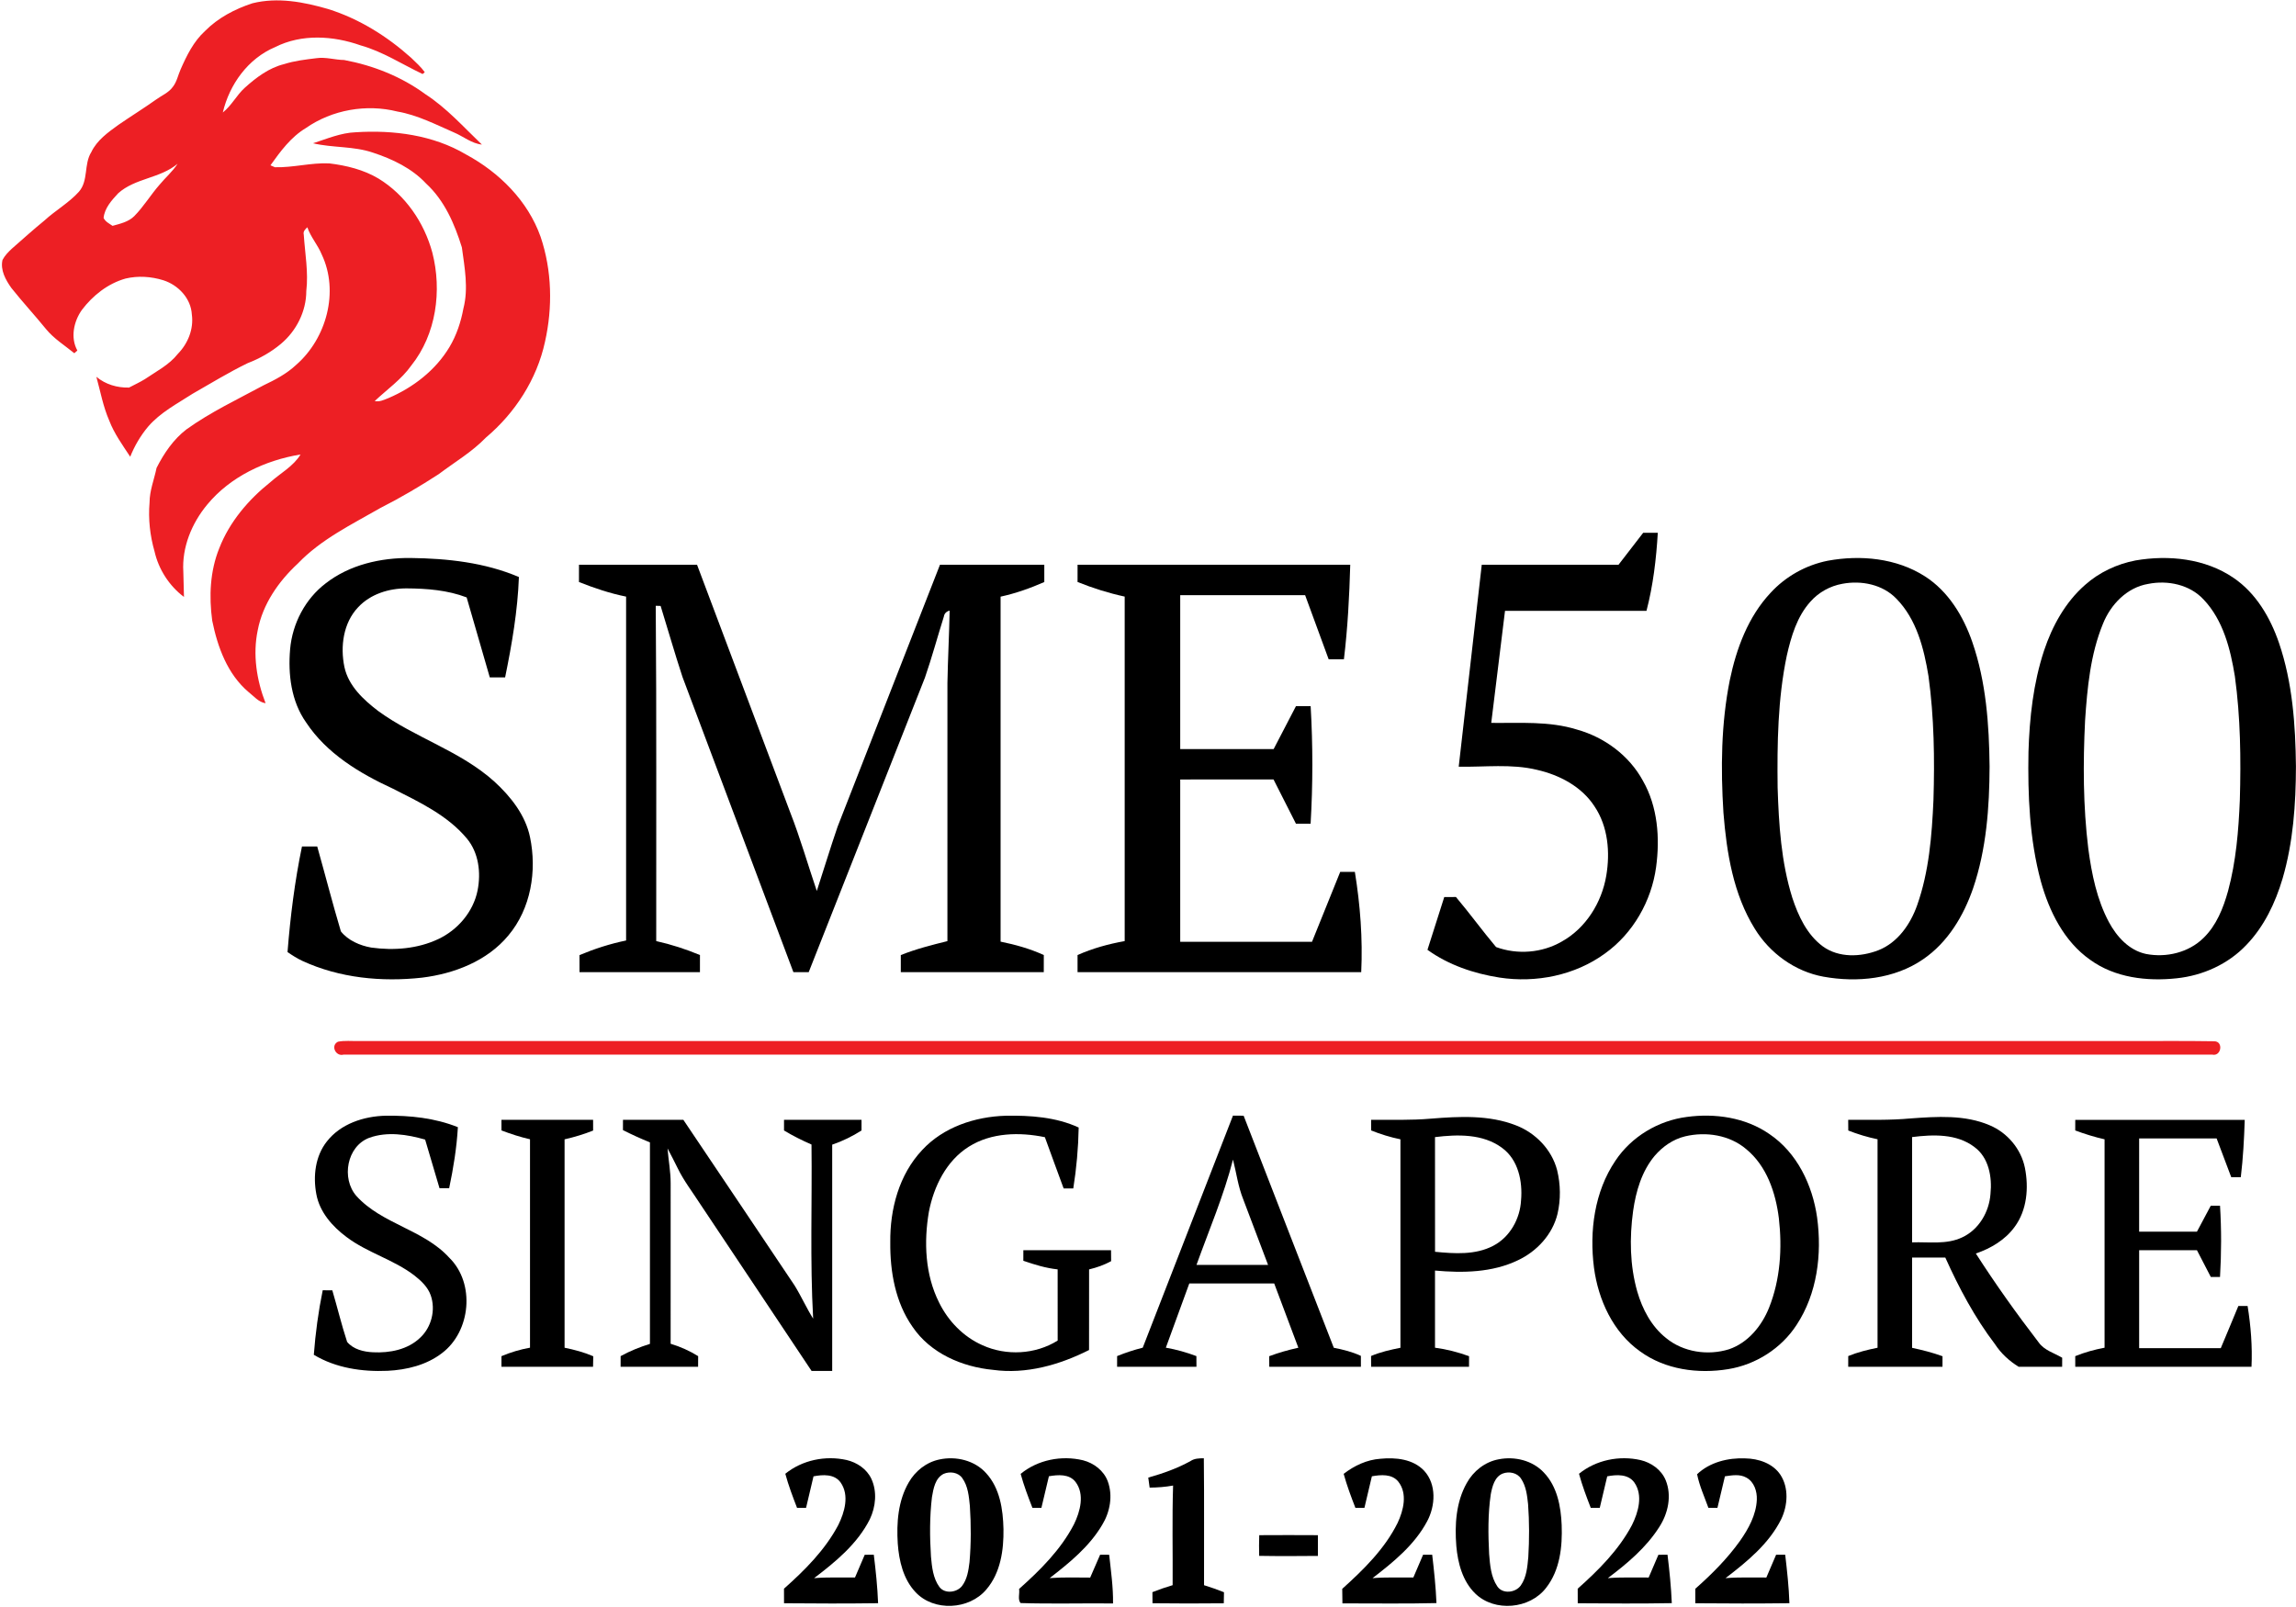 <?xml version="1.0" encoding="UTF-8"?>
<svg width="400px" height="280px" viewBox="0 0 400 280" version="1.1" xmlns="http://www.w3.org/2000/svg" xmlns:xlink="http://www.w3.org/1999/xlink">
    <!-- Generator: Sketch 63.1 (92452) - https://sketch.com -->
    <title>Unknown</title>
    <desc>Created with Sketch.</desc>
    <g id="Page-1" stroke="none" stroke-width="1" fill="none" fill-rule="evenodd">
        <g id="Unknown" fill-rule="nonzero">
            <path d="M43.982,0.569 C48.376,-0.526 52.934,0.339 57.197,1.584 C62.588,3.277 67.474,6.339 71.661,10.102 C72.474,10.891 73.336,11.653 74,12.58 C73.905,12.657 73.719,12.818 73.624,12.898 C70.044,11.201 66.675,8.982 62.821,7.905 C58.051,6.219 52.558,5.869 47.938,8.204 C43.219,10.193 39.978,14.693 38.818,19.599 C40.354,18.394 41.215,16.573 42.661,15.277 C44.639,13.5 46.854,11.821 49.482,11.175 C51.318,10.591 53.237,10.369 55.146,10.135 C56.755,9.909 58.347,10.434 59.956,10.456 C65.026,11.401 69.934,13.35 74.102,16.409 C77.825,18.818 80.774,22.153 83.953,25.19 C82.153,25.007 80.715,23.759 79.088,23.077 C75.88,21.679 72.715,20.036 69.234,19.434 C63.839,18.08 57.869,19.117 53.292,22.31 C50.675,23.876 48.861,26.369 47.117,28.803 C47.31,28.887 47.701,29.055 47.894,29.139 C51.069,29.223 54.182,28.325 57.358,28.467 C60.336,28.828 63.332,29.558 65.931,31.106 C70.609,33.953 73.905,38.77 75.321,44.018 C77.022,50.65 76.004,58.234 71.664,63.672 C69.934,66.12 67.438,67.847 65.281,69.88 C66.12,70.073 66.901,69.661 67.661,69.369 C71.964,67.536 75.88,64.518 78.303,60.471 C79.536,58.412 80.299,56.102 80.734,53.748 C81.639,50.245 80.942,46.62 80.467,43.109 C79.204,39.029 77.438,34.923 74.23,31.978 C71.755,29.325 68.391,27.719 64.993,26.602 C61.62,25.438 57.982,25.781 54.536,24.964 C56.971,24.179 59.387,23.135 61.978,23.044 C68.551,22.624 75.445,23.511 81.193,26.916 C86.978,30.04 91.967,34.989 94.186,41.274 C96.168,47.131 96.299,53.562 94.942,59.573 C93.533,66.091 89.73,71.964 84.653,76.241 C82.234,78.752 79.201,80.522 76.434,82.613 C73.146,84.745 69.766,86.741 66.266,88.511 C61.259,91.394 55.92,93.967 51.872,98.204 C48.533,101.296 45.774,105.255 44.905,109.792 C44.007,114.047 44.708,118.515 46.27,122.529 C45.04,122.35 44.223,121.292 43.288,120.569 C39.617,117.453 37.901,112.73 36.971,108.139 C36.398,103.909 36.584,99.511 38.201,95.518 C39.993,90.912 43.292,87.047 47.124,83.993 C48.887,82.423 51.109,81.248 52.361,79.186 C46.204,80.193 40.12,83.047 36.095,87.927 C33.405,91.168 31.672,95.376 31.938,99.631 C31.96,101.091 32.026,102.551 32.051,104.015 C29.482,102.077 27.635,99.215 26.923,96.08 C26.131,93.321 25.81,90.427 26.055,87.566 C26.055,85.485 26.865,83.536 27.277,81.526 C28.566,78.982 30.208,76.555 32.496,74.803 C36.701,71.792 41.394,69.577 45.934,67.128 C47.942,66.172 49.953,65.12 51.584,63.584 C56.876,58.985 59.117,50.796 56.051,44.343 C55.372,42.675 54.124,41.314 53.544,39.599 C53.179,39.945 52.774,40.318 52.92,40.88 C53.135,44.153 53.752,47.427 53.361,50.719 C53.358,54.245 51.631,57.661 48.942,59.912 C47.223,61.354 45.241,62.471 43.15,63.274 C39.858,64.872 36.737,66.788 33.566,68.599 C30.869,70.339 27.934,71.865 25.81,74.328 C24.493,75.894 23.445,77.682 22.686,79.58 C21.354,77.551 19.901,75.562 19.029,73.277 C17.964,70.839 17.493,68.204 16.788,65.653 C18.387,66.982 20.42,67.584 22.482,67.529 C23.398,67.044 24.347,66.613 25.23,66.069 C27.23,64.704 29.467,63.588 30.993,61.646 C32.745,59.854 33.77,57.318 33.423,54.803 C33.27,51.989 31.062,49.661 28.456,48.832 C26.339,48.172 24.033,48.018 21.865,48.536 C18.781,49.412 16.161,51.485 14.252,54.018 C12.839,56.018 12.241,58.85 13.478,61.073 C13.347,61.19 13.08,61.431 12.949,61.547 C11.277,60.182 9.409,59.033 8.026,57.347 C6.051,54.916 3.916,52.617 1.971,50.164 C0.985,48.766 0.033,47.069 0.434,45.299 C0.828,44.536 1.442,43.909 2.069,43.325 C3.953,41.675 5.81,39.996 7.752,38.412 C9.668,36.65 11.989,35.358 13.741,33.416 C15.445,31.478 14.577,28.617 15.905,26.507 C16.894,24.423 18.828,23.058 20.642,21.748 C22.81,20.248 25.058,18.869 27.204,17.339 C28.186,16.62 29.394,16.153 30.113,15.131 C30.81,14.248 31.011,13.109 31.46,12.102 C32.522,9.682 33.723,7.23 35.701,5.42 C37.982,3.109 40.92,1.569 43.982,0.569 M20.588,33.679 C19.46,34.894 18.223,36.248 18.047,37.971 C18.35,38.631 19.04,38.953 19.606,39.35 C20.938,38.978 22.372,38.672 23.391,37.657 C25.044,35.982 26.255,33.942 27.803,32.175 C28.821,30.942 30.066,29.894 30.934,28.536 C27.909,31.091 23.54,31.022 20.588,33.679 Z" id="Shape" fill="#ED1F24"></path>
            <path d="M281.971,98.401 C283.405,96.547 284.832,94.69 286.266,92.836 C287.113,92.836 287.96,92.836 288.814,92.836 C288.544,97.409 288.004,101.993 286.843,106.434 C278.628,106.434 270.412,106.434 262.197,106.431 C261.398,112.942 260.595,119.449 259.799,125.956 C264.788,126.011 269.905,125.609 274.737,127.12 C279.522,128.453 283.821,131.631 286.215,136.022 C288.807,140.551 289.208,146.004 288.518,151.088 C287.712,157.007 284.5,162.628 279.628,166.124 C274.394,169.949 267.588,171.307 261.226,170.328 C256.777,169.631 252.365,168.142 248.686,165.493 C249.657,162.427 250.642,159.365 251.613,156.299 C252.288,156.296 252.967,156.292 253.65,156.292 C256.055,159.139 258.237,162.161 260.639,165.011 C264.358,166.383 268.653,166.04 272.091,164.051 C276.288,161.712 279.044,157.266 279.836,152.588 C280.529,148.496 280.153,144.004 277.781,140.489 C275.544,137.04 271.672,135.018 267.748,134.128 C263.285,133.051 258.668,133.675 254.131,133.588 C255.474,121.858 256.803,110.128 258.146,98.401 C266.088,98.405 274.029,98.401 281.971,98.401 Z" id="Path" fill="#000000"></path>
            <path d="M56.741,101.642 C60.909,98.394 66.321,97.168 71.526,97.223 C77.927,97.299 84.467,98.004 90.401,100.54 C90.186,106.427 89.179,112.259 88,118.022 C87.109,118.018 86.219,118.018 85.328,118.022 C83.982,113.38 82.65,108.73 81.299,104.091 C77.967,102.818 74.361,102.54 70.825,102.518 C67.741,102.511 64.533,103.507 62.391,105.807 C59.796,108.533 59.259,112.657 60.004,116.223 C60.715,119.518 63.318,121.92 65.887,123.883 C72.292,128.551 80.193,130.825 86.135,136.186 C88.978,138.796 91.533,142.004 92.339,145.865 C93.562,151.741 92.5,158.314 88.566,162.993 C84.876,167.445 79.15,169.65 73.536,170.343 C66.496,171.124 59.153,170.416 52.672,167.42 C51.759,166.996 50.916,166.453 50.091,165.887 C50.58,159.715 51.35,153.555 52.609,147.489 C53.496,147.489 54.38,147.489 55.266,147.493 C56.657,152.416 57.923,157.38 59.387,162.281 C60.65,163.872 62.704,164.752 64.675,165.102 C68.609,165.646 72.766,165.328 76.391,163.606 C79.77,162.004 82.46,158.854 83.201,155.153 C83.818,152.051 83.401,148.551 81.307,146.066 C77.916,142.018 73.022,139.741 68.412,137.398 C62.639,134.737 56.898,131.285 53.325,125.869 C50.726,122.19 50.164,117.485 50.544,113.106 C50.938,108.653 53.168,104.361 56.741,101.642 Z" id="Path" fill="#000000"></path>
            <path d="M318.42,97.701 C324.12,96.653 330.394,97.237 335.358,100.423 C339.438,103.033 342.055,107.376 343.609,111.872 C346.015,118.825 346.54,126.255 346.617,133.558 C346.591,140.704 346.062,147.967 343.745,154.777 C342.088,159.588 339.318,164.223 335.044,167.135 C330.029,170.595 323.547,171.234 317.675,170.175 C312.719,169.27 308.332,166.091 305.712,161.821 C301.96,155.788 300.81,148.584 300.252,141.62 C299.766,133.912 299.836,126.095 301.361,118.496 C302.504,112.996 304.551,107.471 308.449,103.307 C311.069,100.442 314.613,98.46 318.42,97.701 M320.967,101.719 C318.832,102.099 316.839,103.204 315.405,104.828 C313.058,107.434 312.044,110.905 311.285,114.252 C309.712,121.788 309.602,129.536 309.69,137.204 C309.894,143.657 310.307,150.201 312.241,156.401 C313.285,159.584 314.796,162.847 317.562,164.894 C320.343,166.916 324.157,166.766 327.245,165.569 C330.62,164.237 332.828,161.04 334,157.723 C336.073,151.861 336.562,145.588 336.839,139.42 C337.058,132.223 336.956,124.982 335.978,117.836 C335.19,113.007 333.905,107.891 330.365,104.299 C327.974,101.821 324.263,101.095 320.967,101.719 Z" id="Shape" fill="#000000"></path>
            <path d="M372.044,97.65 C377.818,96.657 384.186,97.31 389.12,100.686 C393.04,103.347 395.526,107.617 397.036,112.018 C399.394,118.931 399.912,126.307 399.989,133.562 C399.974,140.12 399.511,146.755 397.661,153.077 C396.405,157.318 394.438,161.453 391.336,164.664 C388.172,167.996 383.755,169.985 379.208,170.456 C374.04,171.015 368.445,170.361 364.139,167.23 C359.58,164.026 356.996,158.781 355.544,153.544 C353.569,146.219 353.259,138.566 353.394,131.018 C353.573,125.066 354.226,119.062 356.099,113.38 C357.529,109.077 359.803,104.942 363.245,101.92 C365.712,99.723 368.803,98.274 372.044,97.65 M374.255,101.737 C370.547,102.354 367.704,105.332 366.358,108.712 C364.179,114.033 363.639,119.843 363.255,125.529 C362.887,132.982 362.905,140.482 363.818,147.901 C364.409,152.285 365.303,156.734 367.409,160.672 C368.774,163.215 370.934,165.595 373.872,166.215 C377.38,166.898 381.292,165.982 383.876,163.434 C386.139,161.248 387.332,158.23 388.161,155.252 C389.558,150.091 389.993,144.726 390.215,139.401 C390.423,132.215 390.332,124.989 389.354,117.858 C388.58,113.088 387.318,108.055 383.894,104.449 C381.478,101.847 377.642,101.058 374.255,101.737 Z" id="Shape" fill="#000000"></path>
            <path d="M100.865,101.409 C100.865,100.405 100.865,99.405 100.869,98.401 C107.723,98.405 114.58,98.398 121.438,98.405 C126.847,112.774 132.248,127.146 137.657,141.518 C139.42,146.018 140.745,150.668 142.299,155.241 C143.518,151.518 144.642,147.763 145.916,144.058 C151.854,128.836 157.818,113.624 163.759,98.401 C169.818,98.401 175.876,98.401 181.934,98.405 C181.934,99.405 181.934,100.409 181.934,101.412 C179.478,102.489 176.942,103.391 174.318,103.96 C174.314,123.996 174.318,144.033 174.318,164.069 C176.898,164.595 179.449,165.303 181.847,166.405 C181.843,167.398 181.843,168.391 181.843,169.387 C173.54,169.391 165.237,169.387 156.934,169.387 C156.934,168.394 156.934,167.401 156.934,166.409 C159.562,165.354 162.31,164.657 165.055,163.978 C165.055,148.974 165.051,133.971 165.058,118.967 C165.135,114.774 165.365,110.584 165.442,106.391 C164.894,106.526 164.515,106.88 164.431,107.445 C163.318,110.982 162.35,114.569 161.139,118.073 C154.391,135.179 147.631,152.281 140.887,169.391 C139.996,169.387 139.109,169.387 138.223,169.387 C131.788,152.245 125.336,135.113 118.905,117.967 C117.551,113.865 116.372,109.704 115.091,105.577 C114.876,105.569 114.453,105.558 114.241,105.551 C114.398,125.022 114.299,144.5 114.325,163.974 C116.931,164.551 119.478,165.376 121.945,166.405 C121.942,167.398 121.942,168.394 121.942,169.387 C114.949,169.391 107.953,169.391 100.96,169.387 C100.956,168.394 100.956,167.405 100.956,166.416 C103.577,165.314 106.292,164.442 109.077,163.869 C109.08,143.894 109.077,123.923 109.077,103.953 C106.259,103.387 103.533,102.467 100.865,101.409 Z" id="Path" fill="#000000"></path>
            <path d="M187.726,101.405 C187.726,100.401 187.726,99.401 187.73,98.401 C203.562,98.405 219.398,98.401 235.234,98.405 C235.08,103.905 234.792,109.405 234.131,114.872 C233.245,114.872 232.358,114.872 231.474,114.872 C230.106,111.146 228.741,107.42 227.372,103.697 C220.12,103.697 212.865,103.693 205.613,103.697 C205.613,112.639 205.613,121.577 205.613,130.518 C211.036,130.518 216.46,130.518 221.887,130.522 C223.186,128.029 224.485,125.536 225.777,123.04 C226.628,123.04 227.482,123.04 228.336,123.044 C228.734,129.861 228.73,136.704 228.328,143.522 C227.474,143.522 226.628,143.522 225.777,143.522 C224.478,140.949 223.175,138.38 221.869,135.81 C216.449,135.814 211.029,135.81 205.613,135.814 C205.613,145.241 205.613,154.668 205.613,164.095 C213.266,164.095 220.92,164.099 228.573,164.095 C230.208,160.033 231.854,155.982 233.485,151.92 C234.336,151.916 235.186,151.916 236.04,151.916 C236.974,157.686 237.423,163.544 237.146,169.387 C220.675,169.391 204.201,169.391 187.726,169.387 C187.726,168.391 187.726,167.398 187.726,166.405 C190.343,165.237 193.12,164.478 195.938,163.974 C195.938,143.967 195.942,123.956 195.938,103.949 C193.131,103.343 190.387,102.474 187.726,101.405 Z" id="Path" fill="#000000"></path>
            <path d="M58.876,181.507 C60.04,181.27 61.241,181.416 62.42,181.383 C164.609,181.387 266.799,181.387 368.985,181.387 C374.577,181.416 380.168,181.328 385.755,181.427 C387.412,181.438 386.985,184.131 385.394,183.752 C276.88,183.77 168.361,183.755 59.843,183.759 C58.482,184.124 57.544,182.168 58.876,181.507 Z" id="Path" fill="#ED1F24"></path>
            <path d="M56.938,198.894 C59.339,195.807 63.376,194.489 67.168,194.401 C71.434,194.339 75.785,194.796 79.77,196.398 C79.566,199.974 78.989,203.522 78.252,207.026 C77.69,207.022 77.128,207.022 76.569,207.026 C75.734,204.204 74.891,201.387 74.066,198.562 C70.945,197.657 67.456,197.117 64.328,198.248 C60.412,199.723 59.438,205.328 62.077,208.369 C66.526,213.299 73.807,214.223 78.281,219.153 C82.821,223.617 82.022,231.982 77,235.766 C74.303,237.847 70.858,238.682 67.511,238.847 C63.099,239.04 58.504,238.365 54.672,236.055 C54.956,232.281 55.464,228.522 56.223,224.814 C56.777,224.814 57.336,224.818 57.894,224.821 C58.777,227.81 59.504,230.847 60.474,233.807 C61.547,235.109 63.354,235.544 64.978,235.617 C67.883,235.766 71.047,235.161 73.204,233.077 C75.175,231.241 75.927,228.234 75.04,225.693 C74.54,224.266 73.409,223.193 72.252,222.281 C68.624,219.467 64.033,218.303 60.372,215.536 C57.905,213.704 55.686,211.186 55.113,208.08 C54.522,204.949 54.912,201.456 56.938,198.894 Z" id="Path" fill="#000000"></path>
            <path d="M160.65,200.387 C164.347,196.387 169.85,194.566 175.19,194.405 C179.5,194.328 183.953,194.628 187.923,196.456 C187.858,200.011 187.544,203.562 186.982,207.073 C186.42,207.069 185.861,207.069 185.303,207.069 C184.215,204.095 183.109,201.124 182.036,198.142 C177.624,197.23 172.686,197.325 168.77,199.803 C164.858,202.266 162.679,206.726 161.825,211.15 C160.931,216.409 161.164,222.066 163.584,226.909 C165.164,230.153 167.825,232.912 171.146,234.383 C175.299,236.277 180.383,236.007 184.263,233.577 C184.259,229.442 184.263,225.307 184.259,221.175 C182.204,220.953 180.226,220.347 178.281,219.675 C178.281,219.058 178.281,218.445 178.285,217.839 C183.376,217.836 188.471,217.836 193.562,217.839 C193.566,218.471 193.569,219.106 193.577,219.741 C192.372,220.401 191.073,220.858 189.737,221.179 C189.73,225.858 189.745,230.54 189.73,235.223 C184.602,237.814 178.766,239.482 172.989,238.679 C167.599,238.164 162.113,235.796 158.993,231.204 C155.985,226.931 155.051,221.577 155.102,216.445 C155.033,210.682 156.624,204.668 160.65,200.387 Z" id="Path" fill="#000000"></path>
            <path d="M199.084,234.818 C204.321,221.339 209.566,207.861 214.803,194.383 C215.42,194.383 216.04,194.391 216.661,194.398 C221.88,207.883 227.139,221.354 232.369,234.832 C233.982,235.146 235.588,235.544 237.088,236.245 C237.084,236.872 237.088,237.504 237.091,238.139 C231.77,238.139 226.449,238.139 221.128,238.139 C221.12,237.526 221.117,236.909 221.117,236.303 C222.77,235.682 224.471,235.204 226.193,234.825 C224.792,231.091 223.391,227.361 221.989,223.631 C217.055,223.631 212.124,223.631 207.193,223.631 C205.825,227.358 204.478,231.091 203.109,234.818 C204.927,235.131 206.704,235.635 208.431,236.285 C208.434,236.901 208.438,237.518 208.442,238.139 C203.832,238.139 199.223,238.139 194.617,238.139 C194.617,237.518 194.617,236.898 194.62,236.281 C196.073,235.69 197.562,235.201 199.084,234.818 M214.807,202.044 C213.204,208.328 210.639,214.296 208.449,220.391 C212.606,220.394 216.759,220.391 220.916,220.391 C219.471,216.58 218.044,212.763 216.588,208.956 C215.693,206.737 215.398,204.347 214.807,202.044 Z" id="Shape" fill="#000000"></path>
            <path d="M249.274,194.912 C254.226,194.515 259.416,194.234 264.135,196.091 C267.536,197.412 270.347,200.314 271.274,203.88 C271.883,206.369 271.923,209.015 271.339,211.518 C270.467,215.099 267.745,218.036 264.449,219.584 C259.978,221.737 254.85,221.818 250,221.38 C250,225.861 250,230.343 250,234.821 C252.026,235.088 254.011,235.602 255.934,236.299 C255.927,236.909 255.927,237.522 255.927,238.139 C250.241,238.139 244.558,238.139 238.872,238.139 C238.861,237.511 238.865,236.887 238.861,236.266 C240.5,235.569 242.237,235.179 243.978,234.836 C243.978,222.726 243.978,210.617 243.978,198.511 C242.23,198.153 240.526,197.628 238.872,196.964 C238.869,196.347 238.865,195.73 238.869,195.12 C242.336,195.095 245.81,195.212 249.274,194.912 M250,198.128 C250.004,204.788 249.989,211.449 250.007,218.109 C253.387,218.434 257.029,218.697 260.139,217.066 C263.055,215.558 264.828,212.35 264.993,209.124 C265.281,205.828 264.504,202.051 261.679,200 C258.35,197.526 253.923,197.642 250,198.128 Z" id="Shape" fill="#000000"></path>
            <path d="M293.872,194.613 C298.796,193.942 304.084,194.704 308.234,197.577 C313.073,200.825 315.77,206.482 316.569,212.128 C317.438,218.515 316.595,225.401 312.982,230.869 C310.325,234.953 305.887,237.774 301.088,238.555 C295.836,239.416 290.102,238.65 285.723,235.456 C281.015,232.12 278.442,226.485 277.697,220.883 C276.88,214.515 277.77,207.646 281.431,202.237 C284.219,198.047 288.894,195.248 293.872,194.613 M293.573,197.993 C291.485,198.496 289.65,199.774 288.266,201.394 C286.015,204.084 285,207.577 284.515,210.993 C283.876,215.657 283.942,220.485 285.237,225.036 C286.128,228.109 287.701,231.106 290.245,233.128 C293.248,235.606 297.547,236.237 301.223,235.091 C304.536,233.96 306.916,231.04 308.19,227.872 C310.161,222.956 310.504,217.507 309.909,212.288 C309.358,207.821 307.792,203.142 304.201,200.208 C301.307,197.752 297.197,197.128 293.573,197.993 Z" id="Shape" fill="#000000"></path>
            <path d="M332.865,194.872 C337.456,194.544 342.296,194.204 346.635,196.066 C349.723,197.361 352.109,200.193 352.774,203.489 C353.46,206.956 353.142,210.85 350.985,213.766 C349.339,216.04 346.836,217.515 344.223,218.409 C347.639,223.723 351.307,228.876 355.161,233.887 C356.131,235.281 357.865,235.737 359.266,236.569 C359.259,237.091 359.255,237.613 359.259,238.139 C356.73,238.142 354.201,238.135 351.672,238.142 C350.04,237.128 348.613,235.825 347.562,234.212 C344.036,229.577 341.288,224.412 338.905,219.117 C336.974,219.113 335.047,219.113 333.12,219.117 C333.12,224.358 333.12,229.599 333.12,234.843 C334.909,235.23 336.69,235.675 338.416,236.307 C338.409,236.912 338.409,237.526 338.412,238.139 C332.938,238.139 327.464,238.139 321.989,238.139 C321.985,237.518 321.989,236.898 321.993,236.277 C323.635,235.606 325.361,235.175 327.099,234.828 C327.099,222.719 327.102,210.609 327.099,198.504 C325.358,198.139 323.65,197.631 322,196.978 C321.989,196.354 321.985,195.734 321.985,195.12 C325.613,195.102 329.248,195.208 332.865,194.872 M333.12,198.12 C333.12,204.237 333.117,210.35 333.12,216.467 C336.029,216.361 339.131,216.894 341.854,215.591 C344.755,214.245 346.551,211.153 346.774,208.022 C347.08,205.099 346.489,201.686 343.964,199.847 C340.887,197.504 336.763,197.664 333.12,198.12 Z" id="Shape" fill="#000000"></path>
            <path d="M87.365,196.964 C87.361,196.347 87.361,195.73 87.361,195.117 C92.686,195.117 98.007,195.117 103.328,195.12 C103.328,195.737 103.332,196.361 103.332,196.985 C101.719,197.628 100.051,198.128 98.358,198.515 C98.358,210.617 98.358,222.723 98.358,234.825 C100.066,235.172 101.752,235.62 103.354,236.31 C103.339,236.916 103.328,237.529 103.318,238.139 C98,238.139 92.679,238.139 87.361,238.139 C87.361,237.522 87.361,236.905 87.365,236.292 C88.964,235.62 90.628,235.12 92.336,234.818 C92.336,222.712 92.336,210.609 92.336,198.504 C90.642,198.117 88.985,197.584 87.365,196.964 Z" id="Path" fill="#000000"></path>
            <path d="M108.529,196.905 C108.529,196.307 108.529,195.712 108.533,195.117 C112.036,195.117 115.544,195.12 119.051,195.117 C125.515,204.73 131.982,214.343 138.423,223.967 C139.588,225.85 140.485,227.883 141.664,229.759 C141.099,219.657 141.496,209.533 141.376,199.42 C139.73,198.701 138.124,197.898 136.588,196.971 C136.588,196.35 136.584,195.734 136.588,195.117 C141.088,195.117 145.591,195.117 150.091,195.12 C150.088,195.734 150.091,196.354 150.091,196.974 C148.489,197.993 146.777,198.832 144.982,199.442 C144.982,212.584 144.982,225.726 144.982,238.869 C143.781,238.869 142.584,238.869 141.387,238.865 C134.934,229.153 128.431,219.467 121.971,209.759 C120.646,207.693 119.124,205.741 118.055,203.526 C117.478,202.376 116.909,201.223 116.296,200.099 C116.453,202.131 116.847,204.146 116.839,206.193 C116.828,215.507 116.836,224.821 116.836,234.135 C118.518,234.639 120.131,235.361 121.631,236.292 C121.624,236.905 121.62,237.518 121.62,238.139 C117.12,238.139 112.62,238.139 108.12,238.139 C108.117,237.518 108.12,236.905 108.124,236.288 C109.741,235.391 111.467,234.708 113.23,234.153 C113.226,222.449 113.234,210.748 113.23,199.044 C111.631,198.398 110.066,197.686 108.529,196.905 Z" id="Path" fill="#000000"></path>
            <path d="M361.544,195.12 C371.383,195.117 381.226,195.117 391.069,195.12 C390.96,198.456 390.785,201.792 390.383,205.106 C389.825,205.106 389.266,205.106 388.719,205.113 C387.861,202.861 387.026,200.606 386.172,198.358 C381.672,198.358 377.172,198.358 372.675,198.358 C372.672,203.77 372.675,209.186 372.672,214.599 C376.029,214.599 379.387,214.599 382.745,214.599 C383.547,213.095 384.35,211.591 385.15,210.084 C385.682,210.08 386.219,210.077 386.763,210.077 C387.022,214.212 387.007,218.358 386.763,222.493 C386.223,222.489 385.686,222.489 385.157,222.493 C384.347,220.945 383.544,219.391 382.745,217.839 C379.387,217.836 376.029,217.836 372.675,217.839 C372.672,223.526 372.672,229.212 372.675,234.898 C377.412,234.901 382.153,234.891 386.894,234.905 C387.934,232.464 388.934,230.004 389.956,227.555 C390.493,227.551 391.026,227.551 391.569,227.555 C392.131,231.051 392.412,234.599 392.248,238.139 C382.015,238.139 371.777,238.139 361.544,238.139 C361.536,237.518 361.536,236.905 361.54,236.292 C363.186,235.62 364.905,235.15 366.65,234.821 C366.65,222.715 366.653,210.613 366.65,198.511 C364.909,198.117 363.208,197.588 361.54,196.967 C361.536,196.35 361.536,195.73 361.544,195.12 Z" id="Path" fill="#000000"></path>
            <path d="M136.814,256.785 C139.763,254.394 143.788,253.569 147.471,254.383 C149.292,254.803 151.011,255.953 151.814,257.682 C152.832,259.894 152.573,262.536 151.544,264.697 C149.394,268.985 145.577,272.124 141.828,274.971 C144.201,274.781 146.577,274.887 148.953,274.861 C149.522,273.54 150.088,272.219 150.65,270.898 C151.175,270.894 151.701,270.887 152.23,270.891 C152.577,273.697 152.869,276.511 152.978,279.339 C147.518,279.412 142.051,279.398 136.591,279.347 C136.584,278.496 136.584,277.65 136.584,276.807 C140.219,273.584 143.741,270.055 146.036,265.726 C147.146,263.485 148.011,260.529 146.445,258.299 C145.369,256.792 143.336,256.923 141.726,257.234 C141.307,259.069 140.865,260.898 140.427,262.73 C139.901,262.723 139.38,262.723 138.858,262.726 C138.106,260.77 137.358,258.81 136.814,256.785 Z" id="Path" fill="#000000"></path>
            <path d="M163.679,254.292 C166.547,253.679 169.803,254.445 171.799,256.682 C174.201,259.288 174.741,263 174.821,266.409 C174.88,270.073 174.314,274.051 171.85,276.931 C168.858,280.511 162.675,280.85 159.471,277.383 C157.358,275.124 156.624,271.953 156.405,268.956 C156.172,265.339 156.456,261.507 158.307,258.31 C159.442,256.307 161.401,254.755 163.679,254.292 M164.391,256.803 C162.916,257.551 162.617,259.38 162.361,260.854 C161.949,264.288 161.971,267.77 162.19,271.219 C162.358,273.033 162.551,274.985 163.657,276.504 C164.595,277.755 166.675,277.496 167.591,276.35 C168.507,275.161 168.726,273.617 168.905,272.175 C169.186,268.923 169.179,265.646 168.967,262.394 C168.799,260.73 168.65,258.938 167.642,257.536 C166.931,256.526 165.474,256.332 164.391,256.803 Z" id="Shape" fill="#000000"></path>
            <path d="M177.814,256.803 C180.807,254.343 184.949,253.536 188.686,254.438 C190.573,254.923 192.307,256.245 192.993,258.106 C193.912,260.606 193.383,263.46 192.015,265.697 C189.781,269.482 186.299,272.314 182.869,274.964 C185.219,274.792 187.573,274.872 189.927,274.876 C190.518,273.551 191.088,272.219 191.661,270.887 C192.182,270.887 192.712,270.891 193.237,270.898 C193.54,273.715 193.949,276.536 193.909,279.38 C188.547,279.328 183.172,279.478 177.818,279.314 C177.255,278.745 177.679,277.624 177.54,276.854 C181.223,273.577 184.818,270.004 187.106,265.584 C188.186,263.358 189.007,260.376 187.38,258.215 C186.281,256.781 184.314,256.949 182.737,257.219 C182.303,259.055 181.869,260.891 181.427,262.726 C180.905,262.723 180.383,262.723 179.865,262.726 C179.106,260.777 178.365,258.821 177.814,256.803 Z" id="Path" fill="#000000"></path>
            <path d="M207.427,254.558 C208.113,254.102 208.934,254.095 209.726,254.084 C209.81,261.456 209.741,268.828 209.763,276.201 C210.934,276.562 212.095,276.971 213.237,277.427 C213.226,278.066 213.215,278.708 213.204,279.354 C209.066,279.391 204.923,279.405 200.785,279.347 C200.774,278.697 200.77,278.055 200.77,277.412 C201.923,276.953 203.099,276.551 204.292,276.197 C204.332,270.412 204.186,264.624 204.372,258.839 C203.022,259.084 201.653,259.19 200.285,259.197 C200.204,258.613 200.124,258.029 200.047,257.453 C202.595,256.734 205.109,255.85 207.427,254.558 Z" id="Path" fill="#000000"></path>
            <path d="M234.088,256.799 C235.934,255.376 238.128,254.336 240.482,254.172 C243.135,253.909 246.182,254.208 248.113,256.263 C250.292,258.635 250.077,262.376 248.628,265.073 C246.442,269.179 242.741,272.186 239.117,274.971 C241.482,274.781 243.854,274.887 246.226,274.861 C246.788,273.536 247.358,272.212 247.927,270.891 C248.449,270.887 248.978,270.891 249.511,270.894 C249.839,273.693 250.139,276.5 250.255,279.318 C244.796,279.453 239.332,279.358 233.872,279.369 C233.854,278.522 233.847,277.679 233.839,276.836 C237.555,273.493 241.237,269.883 243.485,265.354 C244.511,263.164 245.248,260.241 243.609,258.161 C242.5,256.777 240.562,256.949 239.004,257.226 C238.58,259.062 238.131,260.891 237.704,262.726 C237.175,262.723 236.653,262.726 236.135,262.73 C235.376,260.777 234.642,258.818 234.088,256.799 Z" id="Path" fill="#000000"></path>
            <path d="M261.109,254.263 C263.891,253.715 267.004,254.464 268.971,256.58 C271.292,259 271.938,262.493 272.069,265.726 C272.212,269.5 271.766,273.595 269.354,276.661 C266.518,280.369 260.383,280.927 257.015,277.657 C254.803,275.507 253.978,272.361 253.715,269.38 C253.416,265.672 253.661,261.726 255.522,258.42 C256.672,256.318 258.726,254.693 261.109,254.263 M261.807,256.745 C260.376,257.314 259.982,259 259.715,260.361 C259.212,263.807 259.252,267.314 259.431,270.785 C259.588,272.697 259.741,274.748 260.843,276.387 C261.759,277.796 264.029,277.529 264.942,276.252 C265.953,274.818 266.095,272.996 266.255,271.303 C266.438,268.23 266.442,265.142 266.215,262.077 C266.051,260.555 265.869,258.949 265,257.65 C264.336,256.606 262.912,256.328 261.807,256.745 Z" id="Shape" fill="#000000"></path>
            <path d="M275.088,256.785 C278.051,254.383 282.099,253.562 285.796,254.398 C287.682,254.839 289.442,256.088 290.193,257.916 C291.288,260.606 290.609,263.712 289.058,266.084 C286.781,269.664 283.464,272.445 280.106,274.971 C282.474,274.781 284.85,274.887 287.223,274.865 C287.788,273.54 288.354,272.223 288.92,270.901 C289.445,270.894 289.971,270.887 290.507,270.887 C290.85,273.693 291.135,276.504 291.255,279.328 C285.796,279.423 280.332,279.391 274.869,279.347 C274.861,278.496 274.861,277.653 274.861,276.807 C278.5,273.577 282.029,270.044 284.325,265.704 C285.42,263.478 286.27,260.555 284.745,258.332 C283.675,256.799 281.624,256.916 280.004,257.234 C279.58,259.066 279.139,260.894 278.704,262.726 C278.179,262.723 277.653,262.723 277.135,262.726 C276.38,260.774 275.635,258.81 275.088,256.785 Z" id="Path" fill="#000000"></path>
            <path d="M295.661,256.865 C297.869,254.77 301.055,253.978 304.044,254.106 C306.35,254.135 308.843,254.967 310.175,256.96 C311.668,259.252 311.46,262.307 310.314,264.704 C308.179,268.996 304.347,272.109 300.617,274.971 C302.982,274.781 305.354,274.887 307.726,274.865 C308.292,273.54 308.861,272.215 309.427,270.894 C309.953,270.891 310.478,270.891 311.011,270.894 C311.339,273.701 311.653,276.511 311.745,279.339 C306.277,279.409 300.814,279.398 295.35,279.347 C295.343,278.504 295.343,277.664 295.347,276.825 C298.201,274.303 300.916,271.591 303.135,268.482 C304.624,266.358 305.956,263.949 306.066,261.299 C306.128,259.839 305.599,258.182 304.241,257.453 C303.095,256.803 301.741,257.055 300.511,257.226 C300.077,259.062 299.639,260.894 299.204,262.73 C298.675,262.723 298.153,262.723 297.631,262.723 C296.934,260.785 296.066,258.891 295.661,256.865 Z" id="Path" fill="#000000"></path>
            <path d="M219.38,267.485 C222.785,267.464 226.19,267.464 229.599,267.485 C229.606,268.686 229.609,269.894 229.599,271.099 C226.186,271.131 222.777,271.15 219.369,271.088 C219.336,269.887 219.339,268.682 219.38,267.485 Z" id="Path" fill="#000000"></path>
        </g>
    </g>
</svg>